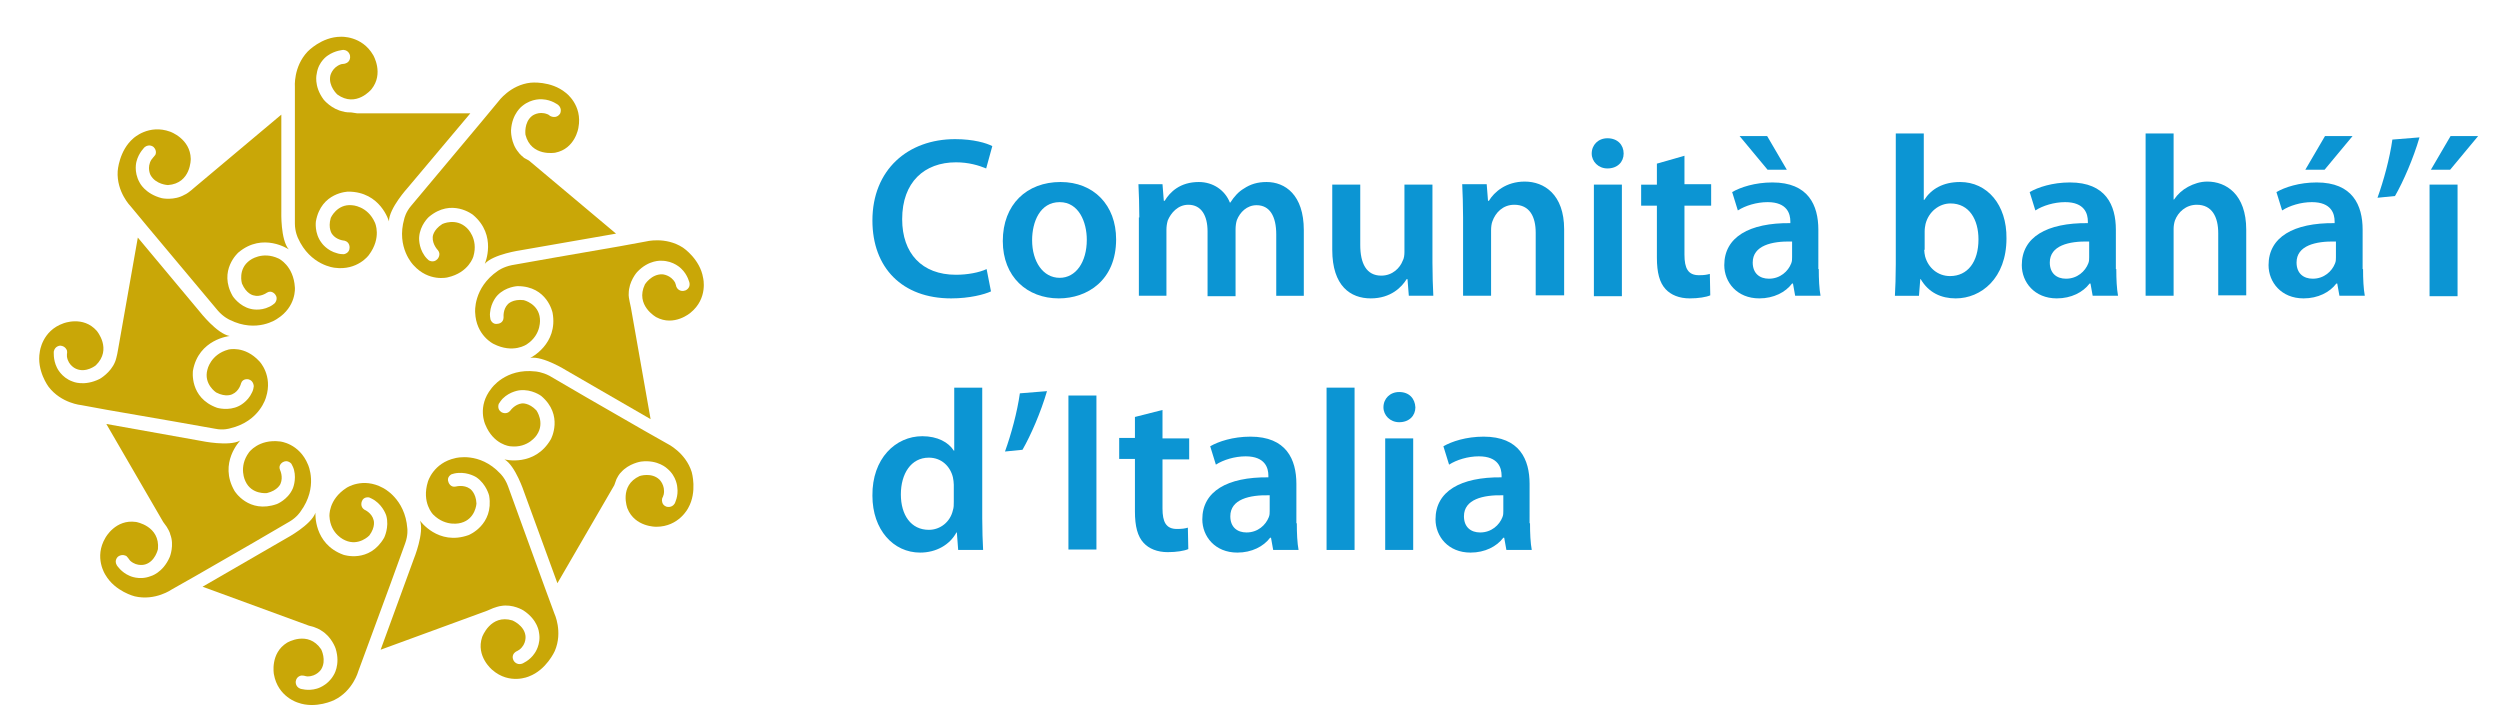 <?xml version="1.0" encoding="utf-8"?>
<!-- Generator: Adobe Illustrator 18.1.1, SVG Export Plug-In . SVG Version: 6.00 Build 0)  -->
<svg version="1.1" id="Capa_1" xmlns="http://www.w3.org/2000/svg" xmlns:xlink="http://www.w3.org/1999/xlink" x="0px" y="0px"
	 viewBox="0 0 571.4 165.3" enable-background="new 0 0 571.4 165.3" xml:space="preserve">
<g>
	<path fill-rule="evenodd" clip-rule="evenodd" fill="#C9A707" d="M81.6,25.9h25.9l-14.3,17c0,0-4.3,4.7-4.3,7.7
		c0,0-1.9-6.8-9.3-6.8c0,0-6.2,0.1-7.4,6.8c0,0-0.4,2.7,1.3,4.9c0,0,1.2,1.8,3.6,2.4c0,0,0.5,0.2,1.5,0.2c0,0,1.3-0.2,1.3-1.5
		c0,0,0.1-1.3-1.2-1.6c0,0-1.8-0.1-2.8-1.5c0,0-1-1.3-0.3-3.7c0,0,1.4-3.2,4.8-2.9c0,0,3.6,0.1,5.3,4c0,0,1.6,3.4-1.4,7.4
		c0,0-2.6,3.6-7.8,2.9c0,0-5.6-0.5-8.4-6.8c0,0-0.7-1.4-0.7-3.3v-9.7V26v-6.1c0,0-0.4-4.6,2.9-8.1c0,0,3.2-3.4,7.6-3.4
		c0,0,4.8-0.3,7.4,4.2c0,0,2.5,4.2-0.4,7.8c0,0-3.5,4.3-7.8,1.2c0,0-2.1-1.9-1.6-4.3c0,0,0.4-1.9,2.4-2.6c0,0,0.3-0.1,0.6-0.1
		c0,0,0.3,0,0.7-0.2c0,0,1-0.4,0.8-1.7c0,0-0.2-1.2-1.5-1.3c0,0-1.9,0.1-3.6,1.3c0,0-2.1,1.3-2.5,4.1c0,0-0.8,2.8,1.6,6
		c0,0,1.8,2.2,4.5,2.7c0,0,0.4,0.2,1.8,0.2L81.6,25.9z"/>
	<path fill-rule="evenodd" clip-rule="evenodd" fill="#C9A707" d="M44.4,42.9l19.9-16.7l0,22.2c0,0-0.2,6.4,1.7,8.6
		c0,0-5.9-4-11.5,0.7c0,0-4.7,4.1-1.3,10c0,0,1.5,2.3,4.1,2.9c0,0,2.1,0.6,4.3-0.5c0,0,0.5-0.2,1.2-0.8c0,0,0.9-1,0.1-2
		c0,0-0.8-1.1-1.9-0.4c0,0-1.5,1.1-3.1,0.6c0,0-1.6-0.3-2.6-2.7c0,0-1-3.3,1.8-5.3c0,0,2.8-2.2,6.6-0.4c0,0,3.4,1.6,3.7,6.6
		c0,0,0.4,4.4-4.1,7.2c0,0-4.6,3.3-10.8,0.2c0,0-1.4-0.6-2.7-2.1l-6.2-7.4l-9.8-11.7l-3.9-4.7c0,0-3.3-3.3-3-8.1
		c0,0,0.3-4.7,3.6-7.5c0,0,3.5-3.3,8.4-1.5c0,0,4.6,1.6,4.7,6.2c0,0,0.1,5.6-5.2,6c0,0-2.8-0.1-4-2.3c0,0-0.9-1.7,0.2-3.5
		c0,0,0.2-0.2,0.4-0.5c0,0,0.2-0.2,0.5-0.6c0,0,0.5-0.9-0.4-1.8c0,0-0.9-0.8-2,0c0,0-1.4,1.3-1.9,3.3c0,0-0.7,2.3,0.7,4.8
		c0,0,1.2,2.6,5.1,3.6c0,0,2.8,0.6,5.2-0.8c0,0,0.4-0.1,1.5-1L44.4,42.9z"/>
	<path fill-rule="evenodd" clip-rule="evenodd" fill="#C9A707" d="M27,79.8l4.5-25.5l14.2,17c0,0,3.9,5,6.8,5.5c0,0-7.1,0.7-8.4,7.9
		c0,0-0.9,6.2,5.5,8.5c0,0,2.6,0.8,5-0.4c0,0,2-0.9,3-3.1c0,0,0.3-0.5,0.4-1.4c0,0,0-1.3-1.2-1.6c0,0-1.3-0.3-1.7,0.9
		c0,0-0.4,1.8-2,2.5c0,0-1.4,0.8-3.7-0.4c0,0-2.9-1.9-2-5.2c0,0,0.7-3.5,4.8-4.6c0,0,3.7-1,7.1,2.7c0,0,3.1,3.2,1.5,8.2
		c0,0-1.4,5.5-8.2,7.1c0,0-1.5,0.5-3.4,0.1l-9.6-1.7l-15-2.6l-6-1.1c0,0-4.6-0.4-7.5-4.2c0,0-2.8-3.7-2-8c0,0,0.5-4.8,5.4-6.5
		c0,0,4.5-1.8,7.6,1.7c0,0,3.6,4.2-0.2,7.9c0,0-2.2,1.8-4.5,0.8c0,0-1.8-0.7-2.1-2.8c0,0,0-0.3,0-0.6c0,0,0.1-0.3,0-0.8
		c0,0-0.3-1-1.5-1.1c0,0-1.2,0-1.5,1.3c0,0-0.2,1.9,0.7,3.7c0,0,1,2.3,3.6,3.2c0,0,2.6,1.2,6.2-0.6c0,0,2.5-1.4,3.5-3.9
		c0,0,0.2-0.4,0.5-1.8L27,79.8z"/>
	<path fill-rule="evenodd" clip-rule="evenodd" fill="#C9A707" d="M37.3,119.3l-13-22.4l21.8,3.9c0,0,6.2,1.3,8.8-0.1
		c0,0-5,5.1-1.3,11.5c0,0,3.2,5.3,9.7,3c0,0,2.5-1,3.6-3.5c0,0,0.9-2,0.3-4.3c0,0-0.1-0.5-0.6-1.4c0,0-0.8-1-1.9-0.4
		c0,0-1.2,0.6-0.7,1.8c0,0,0.8,1.6,0.1,3.2c0,0-0.6,1.5-3.1,2.1c0,0-3.5,0.4-4.9-2.7c0,0-1.7-3.2,0.8-6.6c0,0,2.2-3.1,7.1-2.5
		c0,0,4.4,0.4,6.4,5.3c0,0,2.4,5.1-1.7,10.7c0,0-0.8,1.3-2.5,2.3l-8.4,4.9l-13.2,7.6l-5.3,3c0,0-3.8,2.7-8.5,1.6
		c0,0-4.5-1.1-6.7-4.9c0,0-2.7-4,0-8.5c0,0,2.3-4.3,7-3.6c0,0,5.5,0.9,5,6.2c0,0-0.6,2.8-2.9,3.5c0,0-1.8,0.6-3.4-0.8
		c0,0-0.2-0.2-0.4-0.5c0,0-0.1-0.2-0.5-0.6c0,0-0.9-0.6-1.9,0.1c0,0-1,0.8-0.3,2c0,0,1,1.6,2.9,2.4c0,0,2.2,1.1,4.8,0.1
		c0,0,2.8-0.7,4.4-4.4c0,0,1.1-2.7,0.1-5.2c0,0,0-0.4-0.8-1.7L37.3,119.3z"/>
	<path fill-rule="evenodd" clip-rule="evenodd" fill="#C9A707" d="M70.6,143l-24.3-8.9L65.5,123c0,0,5.6-3,6.6-5.8
		c0,0-0.5,7.1,6.4,9.6c0,0,5.9,2,9.3-3.9c0,0,1.2-2.4,0.5-5c0,0-0.6-2.1-2.6-3.5c0,0-0.4-0.3-1.3-0.7c0,0-1.3-0.3-1.7,0.9
		c0,0-0.5,1.2,0.6,1.9c0,0,1.7,0.7,2.1,2.4c0,0,0.5,1.5-1,3.5c0,0-2.4,2.5-5.5,1.1c0,0-3.4-1.3-3.6-5.5c0,0-0.3-3.8,3.9-6.5
		c0,0,3.7-2.5,8.3,0c0,0,5.1,2.4,5.6,9.3c0,0,0.2,1.5-0.5,3.4l-3.3,9.1L84,147.7l-2.1,5.7c0,0-1.2,4.5-5.5,6.6c0,0-4.2,2.1-8.3,0.6
		c0,0-4.6-1.3-5.5-6.5c0,0-0.9-4.8,3-7.2c0,0,4.8-2.9,7.8,1.5c0,0,1.3,2.5,0,4.6c0,0-1,1.6-3.1,1.6c0,0-0.3,0-0.6-0.1
		c0,0-0.2-0.1-0.8-0.1c0,0-1.1,0.1-1.3,1.3c0,0-0.2,1.2,1,1.7c0,0,1.8,0.6,3.8,0c0,0,2.4-0.6,3.8-3c0,0,1.7-2.4,0.5-6.2
		c0,0-0.9-2.7-3.3-4.1c0,0-0.3-0.3-1.7-0.8L70.6,143z"/>
	<path fill-rule="evenodd" clip-rule="evenodd" fill="#C9A707" d="M111.3,139.6L87,148.5l7.6-20.8c0,0,2.4-5.9,1.4-8.7
		c0,0,4.1,5.8,11.1,3.3c0,0,5.8-2.3,4.7-9c0,0-0.6-2.6-2.9-4.2c0,0-1.8-1.2-4.2-1c0,0-0.6,0-1.5,0.3c0,0-1.2,0.6-0.7,1.8
		c0,0,0.4,1.3,1.7,1c0,0,1.8-0.5,3.2,0.5c0,0,1.4,0.9,1.5,3.4c0,0-0.2,3.5-3.5,4.4c0,0-3.4,1.1-6.4-1.9c0,0-2.7-2.7-1.2-7.5
		c0,0,1.2-4.3,6.3-5.4c0,0,5.5-1.5,10.2,3.5c0,0,1.1,1,1.8,2.9l3.3,9.1l5.2,14.3l2.1,5.7c0,0,2,4.2,0.1,8.6c0,0-1.9,4.3-5.9,5.8
		c0,0-4.4,2-8.4-1.5c0,0-3.8-3.1-2.3-7.5c0,0,1.9-5.3,6.9-3.8c0,0,2.7,1.1,3,3.5c0,0,0.3,1.9-1.4,3.2c0,0-0.3,0.2-0.5,0.3
		c0,0-0.3,0.1-0.6,0.4c0,0-0.8,0.7-0.2,1.8c0,0,0.6,1.1,1.9,0.7c0,0,1.8-0.7,2.9-2.4c0,0,1.5-2,1-4.7c0,0-0.2-2.9-3.6-5.1
		c0,0-2.4-1.5-5.1-1c0,0-0.4,0-1.8,0.5L111.3,139.6z"/>
	<path fill-rule="evenodd" clip-rule="evenodd" fill="#C9A707" d="M140.4,110.9l-13,22.4l-7.6-20.8c0,0-2-6.1-4.5-7.5
		c0,0,6.9,1.8,10.6-4.6c0,0,3-5.5-2.2-9.9c0,0-2.1-1.6-4.9-1.3c0,0-2.2,0.2-3.9,1.9c0,0-0.4,0.4-0.9,1.2c0,0-0.5,1.2,0.6,1.9
		c0,0,1.1,0.7,2-0.3c0,0,1-1.5,2.7-1.7c0,0,1.6-0.2,3.3,1.6c0,0,2,2.8,0.1,5.6c0,0-1.9,3.1-6.1,2.6c0,0-3.8-0.3-5.7-5
		c0,0-1.9-4.1,1.4-8.2c0,0,3.2-4.7,10.1-3.9c0,0,1.5,0.1,3.2,1l8.4,4.9l13.2,7.6l5.3,3c0,0,4.2,2,5.6,6.5c0,0,1.3,4.5-0.8,8.2
		c0,0-2.1,4.3-7.3,4.3c0,0-4.9,0.1-6.6-4.2c0,0-2-5.2,2.8-7.4c0,0,2.7-0.9,4.5,0.8c0,0,1.4,1.3,1,3.4c0,0-0.1,0.3-0.2,0.6
		c0,0-0.2,0.2-0.2,0.7c0,0-0.1,1.1,1,1.5c0,0,1.2,0.4,1.9-0.7c0,0,0.9-1.7,0.6-3.7c0,0-0.1-2.5-2.3-4.3c0,0-2.1-2.1-6-1.6
		c0,0-2.8,0.4-4.6,2.5c0,0-0.4,0.3-1,1.5L140.4,110.9z"/>
	<path fill-rule="evenodd" clip-rule="evenodd" fill="#C9A707" d="M144.2,70.3l4.5,25.5l-19.2-11.1c0,0-5.4-3.4-8.3-2.9
		c0,0,6.4-3.1,5.1-10.3c0,0-1.2-6.1-8-6.1c0,0-2.7,0.1-4.6,2.1c0,0-1.5,1.5-1.7,4c0,0-0.1,0.5,0.1,1.5c0,0,0.4,1.3,1.7,1
		c0,0,1.3-0.1,1.3-1.5c0,0-0.2-1.8,1-3c0,0,1.1-1.2,3.6-0.9c0,0,3.4,0.8,3.7,4.2c0,0,0.5,3.6-3,5.9c0,0-3.1,2.2-7.6-0.1
		c0,0-4-1.9-4.2-7.2c0,0-0.5-5.6,5.2-9.5c0,0,1.2-0.9,3.2-1.3l9.6-1.7l15-2.6l6-1.1c0,0,4.5-1.2,8.5,1.4c0,0,3.9,2.6,4.6,6.9
		c0,0,1.2,4.7-2.9,8c0,0-3.7,3.2-7.8,1c0,0-4.9-2.7-2.6-7.5c0,0,1.5-2.4,4-2.3c0,0,1.9,0.1,2.9,1.9c0,0,0.1,0.3,0.2,0.6
		c0,0,0,0.3,0.3,0.7c0,0,0.6,0.9,1.8,0.5c0,0,1.2-0.4,1-1.7c0,0-0.4-1.9-1.9-3.3c0,0-1.7-1.8-4.5-1.8c0,0-2.9-0.3-5.6,2.6
		c0,0-1.9,2.1-1.9,4.9c0,0-0.1,0.4,0.2,1.8L144.2,70.3z"/>
	<path fill-rule="evenodd" clip-rule="evenodd" fill="#C9A707" d="M120.9,36.7l19.9,16.7L119,57.2c0,0-6.3,0.9-8.2,3.1
		c0,0,2.9-6.5-2.7-11.2c0,0-4.9-3.9-10.1,0.5c0,0-2,1.8-2.2,4.6c0,0-0.2,2.2,1.2,4.2c0,0,0.3,0.5,1,1.1c0,0,1.1,0.7,2-0.3
		c0,0,0.9-1,0.1-2c0,0-1.3-1.3-1.2-3c0,0,0-1.6,2.2-3c0,0,3.1-1.5,5.6,0.9c0,0,2.7,2.4,1.5,6.5c0,0-1,3.7-5.9,4.8
		c0,0-4.3,1.1-7.8-2.8c0,0-4-4-2.1-10.6c0,0,0.3-1.5,1.6-3l6.2-7.4l9.8-11.7l3.9-4.7c0,0,2.7-3.8,7.4-4.3c0,0,4.6-0.5,8,2.3
		c0,0,3.9,2.8,2.9,8c0,0-0.7,4.8-5.3,5.7c0,0-5.5,1-6.8-4.1c0,0-0.4-2.8,1.5-4.3c0,0,1.5-1.2,3.5-0.4c0,0,0.3,0.1,0.5,0.3
		c0,0,0.2,0.2,0.7,0.3c0,0,1,0.3,1.7-0.7c0,0,0.6-1.1-0.4-2c0,0-1.5-1.2-3.6-1.3c0,0-2.4-0.3-4.6,1.5c0,0-2.4,1.7-2.6,5.6
		c0,0-0.1,2.9,1.7,5c0,0,0.2,0.4,1.3,1.3L120.9,36.7z"/>
</g>
<g>
	<path fill="#0C95D3" d="M226.5,66.6c-1.5,0.7-4.9,1.6-9.1,1.6c-11.2,0-18-7-18-17.8c0-11.6,8.1-18.6,18.9-18.6
		c4.2,0,7.2,0.9,8.5,1.6l-1.4,5.1c-1.7-0.7-4-1.4-6.9-1.4c-7.2,0-12.3,4.5-12.3,13c0,7.8,4.5,12.7,12.3,12.7c2.6,0,5.3-0.5,7-1.3
		L226.5,66.6z"/>
	<path fill="#0C95D3" d="M255.1,54.7c0,9.4-6.6,13.5-13.1,13.5c-7.2,0-12.8-4.9-12.8-13.1c0-8.4,5.5-13.5,13.2-13.5
		C250,41.6,255.1,46.9,255.1,54.7z M235.9,54.9c0,4.9,2.5,8.6,6.3,8.6c3.7,0,6.2-3.6,6.2-8.7c0-4-1.8-8.6-6.2-8.6
		C237.7,46.2,235.9,50.7,235.9,54.9z"/>
	<path fill="#0C95D3" d="M260.4,49.7c0-2.9-0.1-5.4-0.2-7.6h5.5l0.3,3.8h0.2c1.2-2,3.5-4.3,7.8-4.3c3.3,0,6,1.9,7.1,4.7h0.1
		c0.9-1.4,1.9-2.5,3.1-3.2c1.5-1,3.1-1.5,5.2-1.5c4.2,0,8.5,2.9,8.5,11v15h-6.3V53.6c0-4.2-1.5-6.7-4.5-6.7c-2.2,0-3.8,1.6-4.5,3.4
		c-0.2,0.6-0.3,1.4-0.3,2.1v15.3H276V52.9c0-3.6-1.4-6.1-4.4-6.1c-2.4,0-4,1.9-4.7,3.6c-0.2,0.7-0.3,1.4-0.3,2.1v15.1h-6.3V49.7z"/>
	<path fill="#0C95D3" d="M327.4,60c0,3,0.1,5.5,0.2,7.6h-5.6l-0.3-3.8h-0.2c-1.1,1.8-3.6,4.4-8.2,4.4c-4.6,0-8.8-2.8-8.8-11.1V42.2
		h6.4V56c0,4.2,1.4,7,4.8,7c2.6,0,4.3-1.8,4.9-3.4c0.3-0.5,0.4-1.3,0.4-2V42.2h6.4V60z"/>
	<path fill="#0C95D3" d="M334.4,49.7c0-2.9-0.1-5.4-0.2-7.6h5.6l0.3,3.8h0.2c1.2-2,3.9-4.4,8.2-4.4c4.4,0,9,2.9,9,10.9v15.1H351
		V53.2c0-3.7-1.4-6.4-4.9-6.4c-2.6,0-4.3,1.8-5,3.8c-0.2,0.5-0.3,1.3-0.3,2v15h-6.4V49.7z"/>
	<path fill="#0C95D3" d="M371.1,35.1c0,1.9-1.4,3.4-3.7,3.4c-2.1,0-3.6-1.6-3.6-3.4c0-2,1.5-3.5,3.6-3.5
		C369.7,31.6,371.1,33.1,371.1,35.1z M364.3,67.6V42.2h6.4v25.5H364.3z"/>
	<path fill="#0C95D3" d="M385,35.6v6.5h6.1V47H385v11.2c0,3.1,0.8,4.7,3.3,4.7c1.2,0,1.8-0.1,2.5-0.3l0.1,4.9
		c-0.9,0.4-2.7,0.7-4.7,0.7c-2.4,0-4.3-0.8-5.5-2.1c-1.4-1.5-2-3.8-2-7.2V47h-3.6v-4.8h3.6v-4.8L385,35.6z"/>
	<path fill="#0C95D3" d="M415.7,61.5c0,2.3,0.1,4.5,0.4,6.1h-5.8l-0.5-2.8h-0.2c-1.5,2-4.2,3.4-7.5,3.4c-5.1,0-8-3.7-8-7.6
		c0-6.4,5.7-9.7,15.1-9.6v-0.4c0-1.7-0.7-4.4-5.2-4.4c-2.5,0-5.1,0.8-6.8,1.9l-1.3-4.2c1.9-1.1,5.2-2.2,9.2-2.2
		c8.2,0,10.5,5.2,10.5,10.8V61.5z M403.9,31.1l4.5,7.7H404l-6.4-7.7H403.9z M409.5,55.2c-4.5-0.1-8.9,0.9-8.9,4.8
		c0,2.5,1.6,3.7,3.7,3.7c2.6,0,4.4-1.7,5.1-3.5c0.2-0.5,0.2-0.9,0.2-1.4V55.2z"/>
	<path fill="#0C95D3" d="M433.3,30.5h6.4v15.2h0.1c1.6-2.5,4.3-4.1,8.2-4.1c6.2,0,10.7,5.2,10.6,12.9c0,9.1-5.8,13.7-11.6,13.7
		c-3.3,0-6.2-1.3-8-4.4h-0.1l-0.3,3.8h-5.5c0.1-1.7,0.2-4.5,0.2-7.2V30.5z M439.8,57.1c0,0.5,0.1,1,0.2,1.5c0.7,2.6,2.9,4.5,5.7,4.5
		c4,0,6.5-3.2,6.5-8.4c0-4.5-2.1-8.2-6.4-8.2c-2.6,0-5,1.9-5.7,4.7c-0.1,0.5-0.2,1-0.2,1.7V57.1z"/>
	<path fill="#0C95D3" d="M483.7,61.5c0,2.3,0.1,4.5,0.4,6.1h-5.8l-0.5-2.8h-0.2c-1.5,2-4.2,3.4-7.5,3.4c-5.1,0-8-3.7-8-7.6
		c0-6.4,5.7-9.7,15.1-9.6v-0.4c0-1.7-0.7-4.4-5.2-4.4c-2.5,0-5.1,0.8-6.8,1.9l-1.3-4.2c1.9-1.1,5.2-2.2,9.2-2.2
		c8.2,0,10.5,5.2,10.5,10.8V61.5z M477.4,55.2c-4.5-0.1-8.9,0.9-8.9,4.8c0,2.5,1.6,3.7,3.7,3.7c2.6,0,4.4-1.7,5.1-3.5
		c0.2-0.5,0.2-0.9,0.2-1.4V55.2z"/>
	<path fill="#0C95D3" d="M490.4,30.5h6.4v15.1h0.1c0.8-1.2,1.9-2.2,3.2-2.9c1.3-0.7,2.8-1.2,4.4-1.2c4.3,0,8.9,2.9,8.9,11v15h-6.4
		V53.3c0-3.7-1.4-6.5-4.9-6.5c-2.5,0-4.3,1.7-5,3.6c-0.2,0.6-0.3,1.3-0.3,1.9v15.3h-6.4V30.5z"/>
	<path fill="#0C95D3" d="M540.1,61.5c0,2.3,0.1,4.5,0.4,6.1h-5.8l-0.5-2.8h-0.2c-1.5,2-4.2,3.4-7.5,3.4c-5.1,0-8-3.7-8-7.6
		c0-6.4,5.7-9.7,15.1-9.6v-0.4c0-1.7-0.7-4.4-5.2-4.4c-2.5,0-5.1,0.8-6.8,1.9l-1.3-4.2c1.9-1.1,5.2-2.2,9.2-2.2
		c8.2,0,10.5,5.2,10.5,10.8V61.5z M533.8,55.2c-4.5-0.1-8.9,0.9-8.9,4.8c0,2.5,1.6,3.7,3.7,3.7c2.6,0,4.4-1.7,5.1-3.5
		c0.2-0.5,0.2-0.9,0.2-1.4V55.2z M537.7,31.1l-6.4,7.7h-4.4l4.5-7.7H537.7z"/>
	<path fill="#0C95D3" d="M553,31.4c-1.4,4.8-3.7,10.1-5.6,13.4l-4,0.4c1.4-3.9,2.8-9,3.4-13.3L553,31.4z"/>
	<path fill="#0C95D3" d="M555.3,67.6V42.2h6.4v25.5H555.3z M566.4,31.1l-6.4,7.7h-4.4l4.5-7.7H566.4z"/>
	<path fill="#0C95D3" d="M224.5,88.6v29.9c0,2.6,0.1,5.4,0.2,7.2H219l-0.3-4h-0.1c-1.5,2.8-4.6,4.6-8.3,4.6c-6.1,0-10.9-5.2-10.9-13
		c-0.1-8.5,5.3-13.6,11.4-13.6c3.5,0,6,1.4,7.2,3.3h0.1V88.6H224.5z M218,110.8c0-0.5-0.1-1.2-0.2-1.7c-0.6-2.5-2.6-4.5-5.5-4.5
		c-4.1,0-6.4,3.7-6.4,8.4c0,4.7,2.3,8.1,6.4,8.1c2.6,0,4.9-1.8,5.5-4.5c0.2-0.6,0.2-1.2,0.2-1.9V110.8z"/>
	<path fill="#0C95D3" d="M239.3,89.4c-1.4,4.8-3.7,10.1-5.6,13.4l-4,0.4c1.4-3.9,2.8-9,3.4-13.3L239.3,89.4z"/>
	<path fill="#0C95D3" d="M250.6,90.4v35.2h-6.4V90.4H250.6z"/>
	<path fill="#0C95D3" d="M265.7,93.7v6.5h6.1v4.8h-6.1v11.2c0,3.1,0.8,4.7,3.3,4.7c1.2,0,1.8-0.1,2.5-0.3l0.1,4.9
		c-0.9,0.4-2.7,0.7-4.7,0.7c-2.4,0-4.3-0.8-5.5-2.1c-1.4-1.5-2-3.8-2-7.2v-12h-3.6v-4.8h3.6v-4.8L265.7,93.7z"/>
	<path fill="#0C95D3" d="M296.4,119.6c0,2.3,0.1,4.5,0.4,6.1H291l-0.5-2.8h-0.2c-1.5,2-4.2,3.4-7.5,3.4c-5.1,0-8-3.7-8-7.6
		c0-6.4,5.7-9.7,15.1-9.6v-0.4c0-1.7-0.7-4.4-5.2-4.4c-2.5,0-5.1,0.8-6.8,1.9l-1.3-4.2c1.9-1.1,5.2-2.2,9.2-2.2
		c8.2,0,10.5,5.2,10.5,10.8V119.6z M290.1,113.2c-4.5-0.1-8.9,0.9-8.9,4.8c0,2.5,1.6,3.7,3.7,3.7c2.6,0,4.4-1.7,5.1-3.5
		c0.2-0.5,0.2-0.9,0.2-1.4V113.2z"/>
	<path fill="#0C95D3" d="M303.2,88.6h6.4v37.1h-6.4V88.6z"/>
	<path fill="#0C95D3" d="M323.5,93.1c0,1.9-1.4,3.4-3.7,3.4c-2.1,0-3.6-1.6-3.6-3.4c0-2,1.5-3.5,3.6-3.5
		C322.1,89.6,323.4,91.1,323.5,93.1z M316.6,125.7v-25.5h6.4v25.5H316.6z"/>
	<path fill="#0C95D3" d="M349.7,119.6c0,2.3,0.1,4.5,0.4,6.1h-5.8l-0.5-2.8h-0.2c-1.5,2-4.2,3.4-7.5,3.4c-5.1,0-8-3.7-8-7.6
		c0-6.4,5.7-9.7,15.1-9.6v-0.4c0-1.7-0.7-4.4-5.2-4.4c-2.5,0-5.1,0.8-6.8,1.9l-1.3-4.2c1.9-1.1,5.2-2.2,9.2-2.2
		c8.2,0,10.5,5.2,10.5,10.8V119.6z M343.5,113.2c-4.5-0.1-8.9,0.9-8.9,4.8c0,2.5,1.6,3.7,3.7,3.7c2.6,0,4.4-1.7,5.1-3.5
		c0.2-0.5,0.2-0.9,0.2-1.4V113.2z"/>
</g>
</svg>
